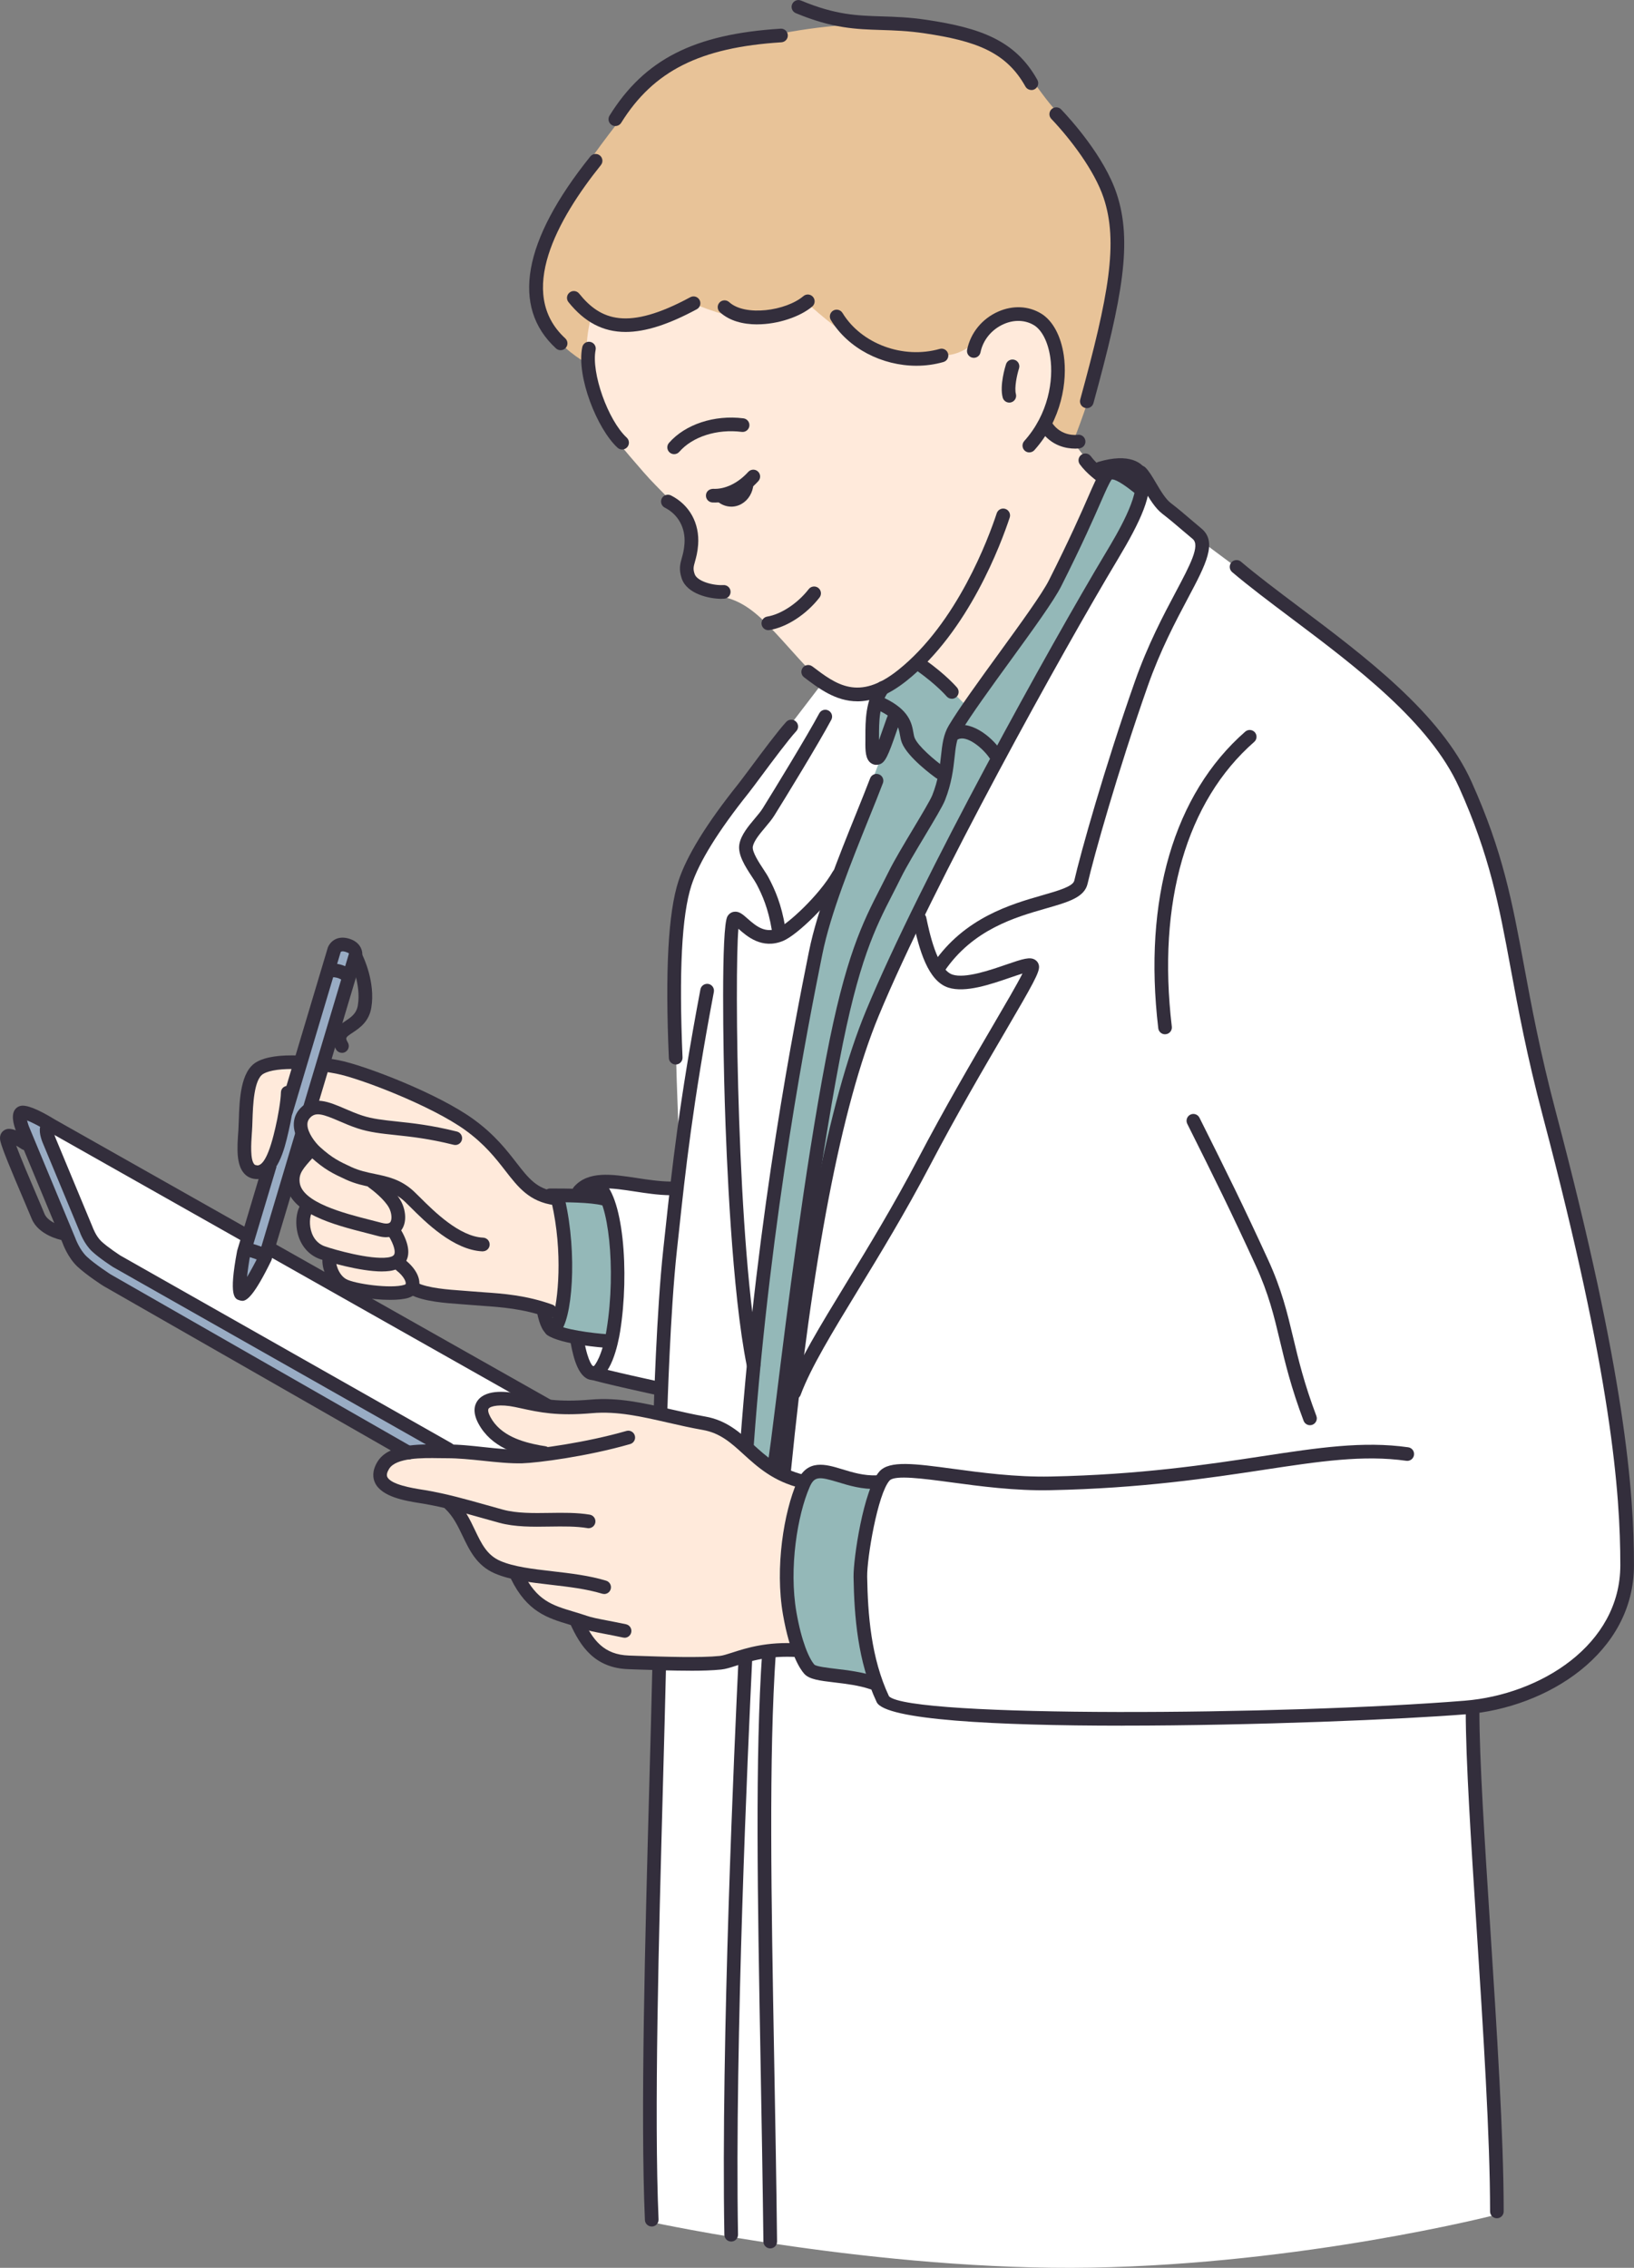 <svg xmlns="http://www.w3.org/2000/svg" id="_&#x5716;&#x5C64;_1" data-name="&#x5716;&#x5C64; 1" viewBox="0 0 462.07 641.3"><rect x="0" y="0" width="462.07" height="641.3" fill="#808080" stroke="none"/><defs><style>      .cls-1 {        fill: #94b8b8;      }      .cls-1, .cls-2, .cls-3, .cls-4, .cls-5 {        fill-rule: evenodd;      }      .cls-1, .cls-2, .cls-3, .cls-4, .cls-5, .cls-6 {        stroke-width: 0px;      }      .cls-2 {        fill: #e8c398;      }      .cls-3 {        fill: #fff;      }      .cls-4 {        fill: #ffeadb;      }      .cls-5 {        fill: #99acc4;      }      .cls-6 {        fill: #332e3c;      }    </style></defs><path class="cls-3" d="m163.07,378.82l5.7-44.59,22.23,1.9,1.21-9.8s-3.26-62.4.65-73.88c5.12-15.02,15.05-27.2,22.98-37.5,8.8-11.43,16.68-21.76,16.68-21.76l89.66-59.04,6.62,9.45,11.81,10.1s13.65,10.1,31.71,23.75c17.89,13.52,39.69,31.04,50.08,67.9,3.98,14.12,7.58,38.54,12.81,58.24,13.31,50.21,28.62,105.24,24.38,143.31-3.18,28.61-42.86,36.05-42.86,36.05,0,0-1.59,16.81,2.24,47.78,4.49,36.27,3.14,95.8,3.14,95.8,0,0-53.62,13.68-113.49,14.72-59.88,1.05-123.95-12.78-123.95-12.78,0,0-.3-102.87-.3-83.41s1.7-74.12,1.7-74.12l-.32-70.32.44-7.74-19.82-4.78-3.32-9.27Z"></path><path class="cls-4" d="m75.25,301.17c6.72-.64,23.54-.35,44.08,9.06,14.16,6.49,24.71,19.35,31.26,25.64,2.94,2.83,6.81,2.93,6.81,2.93,0,0,2.9,10.63,2.96,18.99.06,8.36-2.7,14.46-2.7,14.46,0,0-6.97-3.4-19.52-4.53-10.11-.91-20.42-2.88-20.42-2.88,0,0-12.74,2.23-19.04-.26-6.31-2.48-6.19-9.67-6.19-9.67,0,0-4.83-2.45-6.18-5.84s.77-7.71.77-7.71l-9.22-12.94s-5.35,6.67-7.67,1.78c-2.99-6.29.05-28.56,5.06-29.05Z"></path><path class="cls-2" d="m187.07,19.6s23.66-10.58,51.78-12.49c15.08-1.02,36.15,2.32,44.97,6.94,4.55,2.38,9.88,11.98,14.74,17.21,8.71,9.39,16.2,17.37,17.27,34.3,1.64,25.98-12.59,59.87-12.59,59.87,0,0-118.14-.98-144.66-28.34-13.68-14.11-5.67-31.35,5.3-47.57,10.3-15.24,23.2-29.92,23.2-29.92Z"></path><path class="cls-4" d="m228.47,85.87s8.46,7.98,16.85,12.46c5.97,3.18,8.64,3.8,22.89,2.08,8.67-1.05,13.83-12.2,19.57-11.89,9.55.51,12.37,12.32,11.86,18.84-.66,8.52-4.45,13.01-4.45,13.01l8.26,4.66,7.9,10.08s-1.32,10.25-10.94,26.48c-9.62,16.22-28.76,41.13-28.76,41.13l-12.29-14.99s-11.13,9.82-17.98,9.16c-9.02-.87-15.68-11.79-25.4-21.31-10.28-10.08-15.32-4.95-20.71-10.61-3.49-3.66,2.05-12.37-.67-16.93-3.45-5.8-7.99-9.16-12.64-14.55-5.05-5.84-10.46-11.84-13.03-17.46-5.55-12.17-2.03-25.32-2.03-25.32,0,0,6.99,2.51,14.36,1.32,7.37-1.19,15.14-6.07,15.14-6.07,0,0,10.08,4.49,18.09,4.49,8.01,0,13.97-4.57,13.97-4.57Z"></path><path class="cls-5" d="m5.95,314.43l7.47,3.67,30.58,15.03,87.61,77.21-17.11.37-88.69-50.88-4.83-4.75-14.82-36.58-.21-4.06Z"></path><path class="cls-3" d="m25.62,351.1l-12.2-30.61.96-2.64,138.04,78.26-.7,15.74-22.68-.95-98.53-55.53-4.88-4.27Z"></path><path class="cls-5" d="m97.69,266.69l3.08,1.41-25.2,87.51-6.69,9.26.02-10.77,25.42-85.37,3.37-2.05Z"></path><path class="cls-4" d="m126.08,410.46c6.73-.43,25.71.94,25.71.94,0,0-8.96-2.82-12.91-7.19-3.45-3.81-2.69-9.33,6.09-8.41,2.6.27,11.78,1.53,17.01,1.57,11.44.08,22.7,1.05,34.05,4.49,10.48,3.18,14.14,5.93,18.39,10.4,4.25,4.47,12.7,7.05,12.7,7.05,0,0-4,8.92-4.47,20.7-.47,11.78,2.59,26.41,2.59,26.41,0,0-9.33.63-16.12,2.6-9.24,2.69-21.49,1.35-30.83,1.16-11.83-.23-14.89-11.44-14.89-11.44,0,0-7.05-1.37-11.29-4.7s-5.66-8.62-5.66-8.62c0,0-5.34-.29-9.78-5.26-4.44-4.97-7.97-14.61-7.97-14.61,0,0-22.75-4.21-21.9-8.65,1.03-5.43,11.24-5.93,19.29-6.44Z"></path><path class="cls-1" d="m246.65,212.28l.77-15.85,12.57-9.9,13.35,13.1s13.88-16.47,24.17-34c10.29-17.54,16.02-33.16,16.02-33.16l10.13,5.13s-7.3,16.64-21.12,41.1c-16.94,29.99-42.11,71.82-56.4,110.09-25.93,69.48-26.21,126.71-26.21,126.71l-9.31-6.82s5.76-64.37,15.2-112.44c9.44-48.07,23.01-81.23,23.01-81.23l-2.19-2.72Z"></path><path class="cls-1" d="m158.09,338.14l12.99.46s2.9,7.75,3.43,17.93c.53,10.18-1.32,22.78-1.32,22.78l-17.19-3.4s3.06-3.75,3.58-13.19c.52-9.44-1.5-24.59-1.5-24.59Z"></path><path class="cls-1" d="m230.14,415.95l18.47,3.53s-4.96,12.02-5.16,26.21c-.2,14.19,4.35,30.56,4.35,30.56l-17.66-2.72s-7.61-11.14-7.47-29.34c.17-22.69,7.47-28.25,7.47-28.25Z"></path><path class="cls-6" d="m227.02,420.9c-.15,0-.3-.02-.45-.06-7.85-1.89-12.34-5.99-16.3-9.59-3.54-3.23-6.6-6.01-11.51-6.88-3.43-.6-6.74-1.36-9.94-2.09-7.35-1.68-14.28-3.28-21.38-2.66-9.84.86-14.88-.23-20.19-1.39l-1.59-.34c-4.25-.9-6.94-.29-7.48.44-.29.38-.09,1.29.52,2.42,2.86,5.26,8.98,7.02,14,7.97.47.09.97.17,1.49.24,1.06.15,1.79,1.12,1.65,2.18-.15,1.06-1.15,1.8-2.18,1.65-.58-.08-1.14-.17-1.67-.27-5.86-1.1-13.05-3.23-16.68-9.92-1.78-3.29-1.11-5.39-.22-6.57,2.52-3.37,8.79-2.45,11.38-1.91l1.61.35c5.24,1.13,9.74,2.12,19.04,1.31,7.69-.67,14.93.98,22.58,2.74,3.15.72,6.41,1.47,9.75,2.06,6.02,1.06,9.79,4.5,13.45,7.82,3.8,3.46,7.72,7.03,14.6,8.7,1.04.25,1.67,1.29,1.42,2.33-.21.89-1,1.48-1.88,1.48Z"></path><path class="cls-6" d="m166.47,432.16c-.11,0-.21,0-.32-.03-3.24-.55-6.84-.49-10.66-.44-4.85.08-9.83.15-14.31-1.07-1.61-.44-3.21-.89-4.8-1.34-5.64-1.59-10.98-3.1-16.71-4.07l-.87-.14c-4.08-.65-10.9-1.74-12.77-5.8-.57-1.23-.91-3.26.71-5.91,3.11-5.1,11.72-4.97,17.47-4.88.85.01,1.62.02,2.29.02,3.21-.07,6.85.35,10.42.73,3.71.39,7.54.81,10.66.71,4.49-.14,18.21-2.02,29.55-5.29,1.03-.31,2.1.3,2.39,1.32.3,1.02-.3,2.1-1.32,2.39-12.22,3.52-26.11,5.3-30.51,5.44-3.36.09-7.34-.32-11.18-.73-3.46-.37-7.05-.71-9.96-.71-.71.01-1.51,0-2.41-.02-4.53-.07-12.15-.19-14.11,3.03-.59.96-.76,1.73-.51,2.28,1.01,2.19,7.22,3.18,9.88,3.61l.9.14c5.95,1.01,11.63,2.61,17.12,4.16,1.58.45,3.16.89,4.76,1.33,3.95,1.08,8.67,1.01,13.24.94,3.81-.06,7.76-.11,11.35.49,1.05.18,1.76,1.17,1.58,2.22-.16.94-.98,1.61-1.9,1.61Z"></path><path class="cls-6" d="m170.83,450.75c-.19,0-.37-.03-.56-.08-4.48-1.36-9.57-1.95-14.5-2.52-5.9-.68-11.48-1.33-15.84-3.21-5.09-2.2-7.12-6.45-9.09-10.56-1.37-2.87-2.67-5.58-4.97-7.75-.78-.73-.81-1.95-.08-2.73.73-.78,1.95-.82,2.73-.08,2.83,2.66,4.35,5.83,5.81,8.9,1.81,3.79,3.37,7.05,7.14,8.68,3.85,1.67,9.14,2.28,14.75,2.93,5.1.59,10.37,1.2,15.18,2.66,1.02.31,1.6,1.39,1.29,2.41-.25.84-1.02,1.37-1.85,1.37Z"></path><path class="cls-6" d="m176.63,463.12c-.13,0-.27-.02-.4-.04-2.12-.45-3.85-.78-5.3-1.06-2.78-.53-4.62-.89-6.33-1.48-1.22-.42-2.41-.78-3.57-1.12-6.16-1.85-11.98-3.59-16.56-12.98-.47-.96-.07-2.11.89-2.58.96-.46,2.12-.07,2.58.89,3.84,7.87,8.19,9.17,14.2,10.98,1.21.36,2.45.73,3.72,1.17,1.46.51,3.19.84,5.8,1.34,1.47.28,3.21.62,5.36,1.07,1.04.22,1.71,1.24,1.49,2.28-.19.91-.99,1.54-1.89,1.54Z"></path><path class="cls-6" d="m195.16,472.45c-4.77,0-10.17-.18-15.18-.35l-2.23-.08c-9.58-.31-13.62-6.43-16.57-12.99-.43-.97,0-2.11.97-2.55.96-.43,2.11,0,2.55.97,2.88,6.44,6.09,10.47,13.17,10.71l2.23.08c7.99.27,17.92.6,23.43.03.89-.09,2.08-.48,3.59-.96,3.87-1.25,9.72-3.14,18.63-2.58,1.07.07,1.87.98,1.81,2.05-.07,1.07-1.02,1.87-2.05,1.81-8.2-.49-13.4,1.17-17.2,2.4-1.73.56-3.09,1-4.38,1.13-2.38.25-5.42.34-8.78.34Z"></path><path class="cls-6" d="m246.77,477.8c-.21,0-.41-.03-.62-.1-3.28-1.12-6.97-1.55-10.22-1.94-4.11-.49-7.09-.84-8.52-2.46-1.15-1.3-4.04-5.53-5.99-16.69-2.33-13.36.25-29.05,4-37.64,2.84-6.51,8.1-4.91,12.75-3.49,2.87.88,6.11,1.87,9.73,1.72,1.06-.02,1.96.79,2,1.85.04,1.07-.79,1.96-1.85,2-4.29.15-8-.97-11-1.89-5.46-1.66-6.75-1.72-8.09,1.34-3.44,7.86-5.92,22.95-3.74,35.43,1.46,8.33,3.58,13.11,5.08,14.81.6.53,3.76.9,6.08,1.18,3.27.39,7.34.87,11.01,2.11,1.01.34,1.55,1.44,1.21,2.45-.27.8-1.02,1.31-1.83,1.31Z"></path><path class="cls-6" d="m317.33,487.99c-35.6,0-67.05-1.61-69.42-6.66-5.4-11.52-6.34-24.33-6.54-35.35-.09-5.16,2.83-24.89,7.33-29.89,2.84-3.16,9.97-2.19,20.77-.74,7.9,1.07,17.72,2.39,27.6,2.19,25.39-.51,44.43-3.4,59.72-5.72,16.03-2.44,28.71-4.36,41.43-2.55,1.06.15,1.79,1.12,1.64,2.18-.15,1.06-1.14,1.8-2.18,1.64-12.17-1.72-24.58.16-40.31,2.55-15.4,2.33-34.58,5.24-60.22,5.76-10.14.23-20.17-1.14-28.2-2.22-7.82-1.05-15.91-2.14-17.39-.51-3.36,3.73-6.43,21.99-6.34,27.23.19,10.61,1.07,22.93,6.17,33.78,5.93,6.07,112.03,5.36,162.83,1.25,21.32-1.73,43.98-15.73,43.98-38.3,0-20.52-2.49-53.49-21.89-126.91-4.56-17.26-6.99-30.37-9.13-41.95-3.28-17.74-5.88-31.76-14.56-51.07-8.28-18.43-29.2-34.16-47.66-48.03-6.05-4.55-11.77-8.85-16.53-12.89-.81-.69-.91-1.91-.23-2.72.69-.82,1.92-.91,2.72-.23,4.68,3.97,10.35,8.23,16.36,12.75,18.83,14.15,40.18,30.2,48.86,49.53,8.87,19.74,11.5,33.96,14.83,51.96,2.13,11.5,4.54,24.54,9.07,41.66,19.52,73.85,22.02,107.14,22.02,127.9,0,24.88-24.49,40.28-47.53,42.14-17.47,1.42-59.65,3.21-97.21,3.21Z"></path><path class="cls-6" d="m370.45,403.03c-.78,0-1.51-.48-1.81-1.25-3.56-9.44-5.24-16.49-6.72-22.72-1.68-7.05-3.14-13.15-6.82-21.18-7.12-15.54-11.54-24.43-19.36-40.08-.47-.96-.09-2.11.86-2.59.96-.48,2.11-.09,2.59.86,7.84,15.69,12.27,24.61,19.42,40.2,3.84,8.37,5.4,14.94,7.06,21.89,1.53,6.41,3.11,13.04,6.58,22.25.38,1-.13,2.11-1.12,2.49-.23.08-.46.13-.68.13Z"></path><path class="cls-6" d="m329.45,292.48c-.96,0-1.8-.72-1.91-1.7-4.31-36.44,4.42-66.23,24.59-83.88.8-.7,2.02-.62,2.72.18.7.8.62,2.02-.18,2.72-19.18,16.79-27.46,45.38-23.3,80.52.13,1.06-.63,2.02-1.69,2.14-.08,0-.15.01-.23.01Z"></path><path class="cls-6" d="m423.3,627.29c-1.07,0-1.93-.86-1.93-1.93,0-21.08-1.94-51.09-3.81-80.12-1.58-24.47-3.07-47.58-3.07-61.31,0-1.07.86-1.93,1.93-1.93s1.93.86,1.93,1.93c0,13.6,1.49,36.65,3.06,61.06,1.87,29.09,3.81,59.17,3.81,80.37,0,1.07-.86,1.93-1.93,1.93Z"></path><path class="cls-6" d="m221.68,418.31c-.07,0-.13,0-.2,0-1.06-.1-1.84-1.05-1.73-2.11,6.04-60.81,14.49-104.67,25.13-130.35,15.43-37.24,52.45-103.92,67.93-129.73,2.89-4.82,9.67-16.11,8.08-20.9-.55-1.65-3.6-2.57-9.21-.9-1.03.3-2.1-.28-2.4-1.3-.3-1.02.28-2.1,1.3-2.4,8.63-2.58,12.88.06,13.98,3.38,1.78,5.38-2.09,13.52-8.43,24.1-15.43,25.72-52.33,92.17-67.67,129.22-10.49,25.34-18.85,68.82-24.86,129.26-.1,1-.94,1.74-1.92,1.74Z"></path><path class="cls-6" d="m217.81,635.81c-1.06,0-1.92-.85-1.93-1.91-.21-17.71-.52-34.86-.81-51.25-.84-46.19-1.56-86.09.47-115.51.07-1.07,1.1-1.86,2.06-1.79,1.07.07,1.87,1,1.79,2.06-2.01,29.26-1.29,69.07-.46,115.18.3,16.39.61,33.55.81,51.27.01,1.07-.84,1.94-1.91,1.95h-.02Z"></path><path class="cls-6" d="m186.76,401.61h-.05c-1.07-.03-1.91-.92-1.88-1.98,0-.29.83-29.02,2.74-46.39l.66-6.07c1.71-15.92,3.84-35.72,9.84-67.39.2-1.05,1.21-1.72,2.26-1.54,1.05.2,1.73,1.21,1.54,2.26-5.98,31.51-8.1,51.23-9.8,67.08l-.66,6.07c-1.89,17.22-2.71,45.79-2.72,46.08-.03,1.05-.89,1.88-1.93,1.88Z"></path><path class="cls-6" d="m184.3,629.62c-1.03,0-1.89-.81-1.93-1.84-1.29-29.91.06-79.6,1.25-123.43.32-11.81.63-23.08.86-33.22.02-1.07.88-1.84,1.97-1.89,1.07.03,1.91.91,1.89,1.97-.23,10.15-.54,21.42-.86,33.24-1.19,43.77-2.54,93.38-1.25,123.16.04,1.07-.78,1.97-1.84,2.01h-.08Z"></path><path class="cls-6" d="m167.66,390.26c-3.93,0-5.47-6-6.29-10.52-.19-1.05.51-2.05,1.56-2.24,1.04-.17,2.06.51,2.24,1.56,1.19,6.61,2.6,7.36,2.62,7.37.44-.23,2.57-3.12,3.75-10.46,2.81-17.39.35-36.76-3.6-39.08-.19-.11-.5-.3-1.34.36-.84.65-2.05.52-2.71-.32-.66-.84-.52-2.05.32-2.71,2.53-1.99,4.65-1.26,5.69-.66,6.37,3.75,8.16,26.21,5.45,43.03-.52,3.2-2.59,13.63-7.65,13.68h-.04Z"></path><path class="cls-6" d="m163.76,338.81c-.46,0-.91-.16-1.28-.48-.8-.71-.88-1.93-.17-2.72,4.04-4.58,10.67-3.57,17.69-2.5,3.13.48,6.37.97,9.56,1.02,1.07.02,1.92.89,1.9,1.96-.02,1.06-.88,1.9-1.93,1.9h-.03c-3.45-.05-6.82-.57-10.08-1.07-6.21-.94-11.57-1.76-14.21,1.23-.38.43-.91.65-1.45.65Z"></path><path class="cls-6" d="m186.12,394.54c-.13,0-.27-.02-.41-.04-.64-.14-15.76-3.4-19.27-4.57-1.01-.34-1.56-1.43-1.22-2.44.34-1.01,1.41-1.56,2.44-1.22,3.31,1.1,18.71,4.42,18.86,4.46,1.04.23,1.71,1.25,1.48,2.29-.2.91-1,1.53-1.89,1.53Z"></path><path class="cls-6" d="m156.2,377.76c-.28,0-.56-.04-.83-.13-1.67-.55-2.74-2.59-3.58-6.82-.21-1.04.47-2.06,1.52-2.27,1.03-.2,2.06.47,2.27,1.52.24,1.19.46,2.05.66,2.66,1.56-4.56,3.02-18.57-.27-32.78-.24-1.04.41-2.08,1.45-2.32,1.04-.23,2.08.41,2.32,1.45,3.59,15.49,2.15,34.48-1.59,37.9-.58.53-1.26.8-1.95.8Z"></path><path class="cls-6" d="m170.92,340.95c-.17,0-.33-.02-.5-.07-3.46-.93-10.88-.9-14.48-.93h-.38c-1.07,0-1.93-.86-1.93-1.93s.86-1.93,1.93-1.93h.38c4.1,0,11.53,0,15.49,1.06,1.03.28,1.64,1.34,1.36,2.37-.23.86-1.01,1.43-1.86,1.43Z"></path><path class="cls-6" d="m171.81,381.16s-.09,0-.13,0c-1.32-.09-12.99-.95-16.92-3.62-.88-.6-1.11-1.8-.51-2.68.6-.88,1.79-1.11,2.68-.51,2.31,1.58,10.43,2.66,15,2.96,1.07.07,1.87.99,1.8,2.05-.07,1.02-.92,1.8-1.92,1.8Z"></path><path class="cls-6" d="m136.56,353.87h-.08c-8.22-.35-16.16-8.27-20.42-12.52-.64-.64-1.2-1.19-1.64-1.61-2.87-2.66-5.8-3.27-9.19-3.98-2.37-.49-4.82-1-7.48-2.23-3.46-1.6-5.96-2.76-9.89-6.35-1.72-1.57-4.66-5.23-4.78-8.93-.06-1.86.59-3.55,1.89-4.9,3.57-3.7,8.14-1.73,12.55.17,1.55.67,3.15,1.36,4.85,1.92,2.95.97,5.98,1.29,9.82,1.7,4.37.46,9.81,1.04,17.03,2.85,1.03.26,1.66,1.31,1.4,2.34-.26,1.03-1.3,1.67-2.34,1.4-6.96-1.74-12.03-2.28-16.5-2.76-3.9-.41-7.27-.77-10.62-1.87-1.87-.61-3.63-1.37-5.18-2.04-4.63-2-6.67-2.66-8.24-1.03-.58.6-.84,1.27-.81,2.09.07,2.23,2.2,4.99,3.52,6.2,3.49,3.19,5.65,4.19,8.91,5.7,2.25,1.04,4.48,1.51,6.63,1.95,3.63.75,7.38,1.53,11.04,4.93.47.44,1.06,1.02,1.74,1.7,3.89,3.88,11.13,11.1,17.85,11.39,1.07.05,1.89.95,1.85,2.01-.04,1.04-.9,1.85-1.93,1.85Z"></path><path class="cls-6" d="m72.76,333.43c-1.46,0-2.72-.52-3.64-1.51-2.38-2.52-2.05-7.43-1.75-11.75l.04-.54c.05-.81.08-1.77.12-2.8.19-5.84.46-13.83,4.95-16.47,2.51-1.48,6.66-2.11,12.31-1.86,1.07.05,1.89.95,1.84,2.01-.05,1.07-.93,1.89-2.01,1.84-4.76-.22-8.37.26-10.18,1.33-2.66,1.56-2.91,8.9-3.05,13.27-.03,1.08-.07,2.08-.13,2.93l-.04.54c-.2,3-.51,7.54.71,8.84.14.16.3.22.86.3,1.19-.01,3.01-1.75,4.92-9.98l.16-.67c.72-3,1.52-7.66,1.57-9.96.02-1.07.8-1.89,1.97-1.89,1.07.02,1.91.9,1.89,1.97-.06,2.86-1.01,8.03-1.67,10.78l-.15.64c-.97,4.19-3,12.92-8.65,12.97h-.06Z"></path><path class="cls-6" d="m156.96,340.81c-.09,0-.18,0-.27-.02-6.99-.98-10.12-5.01-13.75-9.68-2.72-3.5-5.8-7.48-11.28-11.46-9.53-6.93-29.96-14.76-36.55-16.03-1.02-.2-2.14-.39-3.31-.56-1.06-.15-1.78-1.13-1.63-2.19.15-1.06,1.15-1.78,2.19-1.63,1.23.18,2.41.38,3.49.59,7.05,1.36,27.98,9.35,38.08,16.7,5.93,4.3,9.33,8.69,12.06,12.21,3.49,4.5,5.79,7.47,11.23,8.23,1.06.15,1.79,1.12,1.64,2.18-.14.96-.96,1.66-1.91,1.66Z"></path><path class="cls-6" d="m109.23,349.87c-.7,0-1.49-.1-2.38-.35-.92-.25-1.95-.51-3.04-.79-9.32-2.37-22.07-5.62-22.91-14.04-.43-4.29,1.73-6.65,5.01-10.23.72-.79,1.94-.84,2.73-.12.79.72.84,1.94.12,2.73-3.25,3.54-4.26,4.78-4.02,7.24.57,5.73,12.75,8.83,20.03,10.68,1.12.28,2.16.55,3.1.8.72.19,2,.43,2.48-.17.59-.75.42-2.67-.36-4.11-1.27-2.32-4.54-4.91-5.69-5.72-.87-.61-1.09-1.81-.48-2.69.61-.88,1.81-1.09,2.69-.48.2.14,4.91,3.44,6.88,7.04,1.3,2.38,1.85,6.01,0,8.35-.61.77-1.87,1.85-4.14,1.85Z"></path><path class="cls-6" d="m108.05,359.55c-6.26,0-15.38-2.72-17.54-3.49-2.77-.98-4.88-3.12-5.95-6.02-1.13-3.07-1.01-6.82.31-9.12.52-.92,1.7-1.25,2.63-.72.93.53,1.25,1.71.72,2.63-.66,1.15-.85,3.66-.04,5.87.47,1.28,1.49,2.96,3.62,3.72,2.89,1.02,12.89,3.82,17.8,3.18.71-.09,1.61-.31,1.88-.87.34-.71.09-2.49-1.66-5.39-.55-.91-.26-2.1.65-2.65.92-.55,2.1-.26,2.65.65,2.29,3.79,2.9,6.84,1.83,9.06-.57,1.17-1.87,2.64-4.87,3.02-.63.08-1.32.12-2.05.12Z"></path><path class="cls-6" d="m110.31,367.58c-5.29,0-12.01-1.15-14.44-2.57-3.73-2.19-5.61-7.89-4.28-10.55.48-.96,1.64-1.35,2.59-.87.95.47,1.34,1.62.88,2.57-.26.8.51,4.19,2.77,5.52,2.33,1.37,12.8,2.83,16.52,1.64.35-.11.37-.22.38-.28.11-.58-.5-2.11-2.58-3.75-.84-.66-.98-1.87-.32-2.71.66-.84,1.87-.97,2.71-.32,2.93,2.31,4.42,5.1,3.99,7.47-.28,1.56-1.38,2.75-3.01,3.27-1.29.41-3.14.58-5.21.58Z"></path><path class="cls-6" d="m155.55,372.67c-.22,0-.44-.04-.65-.12-6.89-2.47-13.22-2.91-18.31-3.27-1.19-.08-2.33-.16-3.4-.26-.78-.07-1.67-.14-2.61-.2-4.73-.34-10.61-.76-14.37-2.64-.95-.48-1.34-1.64-.86-2.59.48-.96,1.64-1.34,2.59-.86,3.07,1.54,8.76,1.95,12.92,2.25.97.07,1.88.14,2.69.21,1.04.09,2.15.17,3.31.25,5.33.37,11.96.83,19.35,3.49,1,.36,1.52,1.46,1.16,2.47-.28.79-1.02,1.28-1.82,1.28Z"></path><path class="cls-6" d="m80.87,316.19c-.18,0-.37-.03-.55-.08-1.02-.3-1.6-1.38-1.3-2.4l13.71-45.84c.58-1.4,2.44-3.46,5.91-2.45,3.54,1.02,4.02,3.8,3.78,5.13l-13.06,43.69c-.3,1.02-1.38,1.6-2.4,1.29-1.02-.3-1.6-1.38-1.29-2.4l13.01-43.48c-.04-.16-.78-.43-1.1-.52-.64-.18-1.09-.14-1.25.13l-13.6,45.56c-.25.84-1.02,1.38-1.85,1.38Z"></path><path class="cls-6" d="m68.52,367.85c-.29,0-.54-.08-.78-.14-1.33-.4-3.15-.95-.68-14.01l7.39-24.72,1.9.4,1.84.58-7.38,24.66c-.39,2.09-.75,4.51-.95,6.49,1.06-1.77,2.29-4.05,3.31-6.11l10.29-34.48c.3-1.02,1.37-1.6,2.4-1.3,1.02.31,1.6,1.38,1.3,2.4l-10.41,34.78c-4.86,9.97-6.93,11.46-8.23,11.46Z"></path><path class="cls-6" d="m96.7,297.72c-.68,0-1.34-.36-1.69-.99-2.53-4.54.67-6.67,2.58-7.94,1.65-1.1,3.21-2.14,3.6-4.47,1.02-6.04-2.11-12.42-2.14-12.48-.47-.96-.08-2.11.87-2.59.95-.48,2.11-.09,2.59.87.15.31,3.72,7.58,2.49,14.85-.67,3.98-3.33,5.75-5.27,7.04-2.1,1.4-2.12,1.45-1.34,2.85.52.93.18,2.11-.75,2.63-.3.17-.62.24-.94.24Z"></path><path class="cls-6" d="m98.07,277.72c-.44,0-.89-.15-1.25-.46-1.31-1.12-3.22-.91-3.24-.91-1.04.09-2.01-.63-2.14-1.68-.13-1.05.6-2.01,1.66-2.15.36-.04,3.64-.41,6.24,1.81.81.69.91,1.91.21,2.72-.38.45-.92.68-1.47.68Z"></path><path class="cls-6" d="m74.38,356.77c-.31,0-.63-.08-.92-.24,0,0-1.26-.65-3.95-1.33-1.03-.26-1.66-1.31-1.4-2.34.26-1.03,1.31-1.64,2.34-1.4,3.17.8,4.68,1.6,4.85,1.68.94.51,1.29,1.68.78,2.62-.35.64-1.02,1.01-1.7,1.01Z"></path><path class="cls-6" d="m115.51,412.73c-.32,0-.65-.08-.96-.26l-85.31-48.82c-.28-.17-4.8-3.09-7.34-5.47-2.75-2.58-4.15-6.51-4.21-6.68l-12.87-30.95c-.68-1.58-1.71-4.53-.85-6.33.35-.73.95-1.24,1.71-1.46,1.61-.48,4.94.82,9.85,3.83l54.81,30.98c.92.52,1.36,1.75.84,2.68-.52.93-1.59,1.32-2.51.81l-55.1-31.14c-2.16-1.32-4.5-2.52-5.92-3.08.16.67.43,1.5.74,2.21l12.91,31.07c.05.13,1.2,3.32,3.25,5.24,2.28,2.14,6.66,4.96,6.7,4.99l85.22,48.77c.93.53,1.25,1.71.72,2.63-.36.62-1.01.97-1.68.97Z"></path><path class="cls-6" d="m154.75,399.42c-.33,0-.66-.08-.96-.26l-6.61-3.74-71.86-40.61c-.93-.52-1.26-1.7-.74-2.63.52-.93,1.7-1.26,2.63-.74l78.51,44.37c.92.53,1.24,1.71.71,2.64-.36.62-1.01.97-1.67.97Z"></path><path class="cls-6" d="m17.76,350.7c-.13,0-.26-.02-.39-.04-.26-.05-6.5-1.37-8.39-5.98-.53-1.29-1.35-3.22-2.28-5.4-3.46-8.12-6.14-14.5-6.61-16.64-.39-1.8.57-2.67,1-2.96.58-.39,2.12-1.42,7.18,2.05.88.6,1.1,1.81.5,2.68-.6.88-1.8,1.1-2.68.5-.48-.33-1.01-.65-1.51-.94,1.26,3.42,3.83,9.46,5.68,13.78.94,2.21,1.77,4.15,2.3,5.46.91,2.24,4.34,3.4,5.58,3.66,1.04.22,1.71,1.24,1.5,2.28-.19.91-.99,1.54-1.89,1.54Z"></path><path class="cls-6" d="m126.83,411.79c-.32,0-.65-.08-.95-.25l-93.88-53.22c-.25-.15-3.91-2.52-5.97-4.45-2.28-2.14-3.44-5.39-3.48-5.52l-10.33-24.84c-.57-1.32-1.43-3.81-.68-5.4.32-.68.9-1.17,1.61-1.38.14-.04.46-.09.61-.1,1.07-.02,1.97.77,2.03,1.83.03.6-.22,1.16-.63,1.53.1.53.35,1.35.63,2.01l10.38,24.97c.05.13.94,2.61,2.52,4.09,1.81,1.69,5.29,3.94,5.33,3.97l93.79,53.16c.93.53,1.25,1.71.73,2.63-.36.63-1.01.98-1.68.98Z"></path><path class="cls-6" d="m191.07,301.03c-1.03,0-1.89-.81-1.93-1.85-1.07-24.75-.18-41.12,2.71-50.02,2.28-7.04,7.94-16.24,16.8-27.32.69-.86,1.98-2.6,3.53-4.67,3.27-4.4,7.76-10.43,10.15-13.03.72-.79,1.95-.84,2.73-.12.79.72.84,1.94.12,2.73-2.26,2.46-6.68,8.4-9.9,12.73-1.58,2.12-2.9,3.9-3.6,4.78-8.57,10.72-14.01,19.5-16.15,26.1-2.74,8.45-3.56,24.37-2.52,48.66.04,1.07-.78,1.96-1.85,2.01h-.08Z"></path><path class="cls-6" d="m211.21,410.58s-.1,0-.14,0c-1.06-.08-1.86-1.01-1.78-2.07,4.9-66.71,15.7-120.59,19.24-138.29l.24-1.18c2.35-11.78,8.44-26.87,13.34-39,1.48-3.67,2.84-7.05,3.95-9.95.38-1,1.5-1.5,2.49-1.12,1,.38,1.5,1.49,1.12,2.49-1.11,2.93-2.49,6.33-3.98,10.02-4.83,11.98-10.85,26.89-13.13,38.31l-.24,1.18c-3.53,17.65-14.29,71.35-19.18,137.82-.08,1.01-.92,1.79-1.92,1.79Z"></path><path class="cls-6" d="m206.77,633.87c-1.05,0-1.91-.84-1.93-1.89-.96-54.59,2.83-138.54,4.01-162.97.05-1.07.99-1.82,2.02-1.84,1.07.05,1.89.96,1.84,2.02-1.18,24.4-4.96,108.24-4.01,162.72.02,1.07-.83,1.95-1.89,1.96h-.03Z"></path><path class="cls-6" d="m224.6,395.68c-.22,0-.45-.04-.67-.12-1-.37-1.51-1.48-1.14-2.48,2.98-8.03,8.96-17.84,16.52-30.24,6.25-10.25,13.33-21.86,20.23-35.02,7.65-14.6,15.52-28.04,21.27-37.86,3.48-5.95,6.82-11.65,8.33-14.66-1.03.32-2.29.75-3.4,1.13-5.67,1.95-12.72,4.38-17.54,2.86-5.77-1.83-8.31-10.65-10.04-19.03-.21-1.04.46-2.06,1.5-2.28,1.05-.2,2.06.46,2.28,1.5.75,3.64,3.04,14.74,7.43,16.13,3.59,1.14,10.53-1.24,15.11-2.82,4.81-1.66,6.83-2.3,8.27-1.34.62.41,1.01,1.07,1.07,1.81.13,1.72-1.6,4.85-9.68,18.67-5.73,9.78-13.57,23.18-21.18,37.7-6.96,13.27-14.07,24.94-20.35,35.24-7.16,11.75-13.35,21.89-16.2,29.58-.29.78-1.03,1.26-1.81,1.26Z"></path><path class="cls-6" d="m213.1,387.92c-.9,0-1.7-.63-1.89-1.55-4.24-20.82-5.79-59.26-6.26-74.83-.41-13.52-1.07-49.3.76-52.41.42-.71,1.07-1.18,1.83-1.29,1.43-.23,2.52.74,3.88,1.95,2.62,2.33,5.07,4.15,8.55,2.71,2.75-1.14,11.66-9.28,15.52-16.03.53-.92,1.71-1.24,2.64-.72.92.53,1.25,1.71.72,2.64-3.89,6.81-13.4,16.03-17.4,17.68-5.98,2.47-10.28-1.34-12.59-3.39-.02-.02-.03-.03-.05-.04-1.13,12.55-.36,90.79,6.18,122.97.21,1.04-.46,2.06-1.51,2.28-.13.03-.26.04-.39.04Z"></path><path class="cls-6" d="m220.14,264.5c-.93,0-1.74-.67-1.9-1.61-1.01-6.02-2.65-9.73-4.28-12.84-.32-.61-.81-1.35-1.35-2.17-1.83-2.79-4.11-6.27-3.51-9.26.52-2.6,2.55-5.01,4.34-7.14.87-1.03,1.69-2.01,2.22-2.86,3.34-5.35,12.69-20.68,16.01-26.89.5-.94,1.66-1.3,2.61-.8.94.5,1.3,1.67.8,2.61-3.55,6.66-13.21,22.44-16.14,27.12-.68,1.08-1.58,2.16-2.54,3.3-1.49,1.77-3.18,3.78-3.51,5.41-.29,1.45,1.74,4.54,2.96,6.39.62.94,1.18,1.8,1.54,2.5,1.78,3.39,3.58,7.44,4.67,14,.18,1.05-.53,2.05-1.59,2.22-.11.02-.21.03-.32.03Z"></path><path class="cls-6" d="m265.46,275.49c-.37,0-.75-.11-1.08-.33-.88-.6-1.11-1.8-.51-2.68,8.84-12.99,22.09-16.79,30.87-19.31,4.46-1.28,8.67-2.48,9.05-4.14,1.74-7.63,8.56-31.99,17.14-56.33,3.68-10.45,8.05-18.69,11.56-25.3,4.06-7.65,6.99-13.17,4.77-15-1.07-.88-2.05-1.72-3.01-2.54-1.76-1.5-3.46-2.96-5.54-4.56-2.09-1.6-3.71-4.36-5.15-6.79-.84-1.43-1.71-2.9-2.38-3.57-.75-.75-.75-1.98,0-2.73.75-.75,1.97-.75,2.73,0,1.02,1.01,1.92,2.55,2.98,4.34,1.26,2.13,2.68,4.55,4.17,5.69,2.15,1.65,3.89,3.14,5.7,4.69.95.81,1.91,1.63,2.96,2.5,4.64,3.84,1.28,10.18-3.82,19.78-3.45,6.51-7.75,14.61-11.33,24.78-8.52,24.2-15.29,48.36-17.02,55.91-.89,3.88-5.45,5.18-11.75,6.99-8.73,2.5-20.69,5.93-28.74,17.77-.37.55-.98.84-1.6.84Z"></path><path class="cls-6" d="m269.16,197.6c-.55,0-1.1-.24-1.48-.69-.03-.03-2.72-3.2-8.28-7.16-.87-.62-1.07-1.82-.45-2.69.62-.87,1.81-1.07,2.69-.45,6,4.28,8.88,7.69,9,7.83.68.82.57,2.03-.25,2.72-.36.3-.8.45-1.24.45Z"></path><path class="cls-6" d="m242.44,198.32c-6.11,0-10.89-3.63-15.06-6.79-.85-.64-1.02-1.86-.37-2.71.64-.85,1.84-1.02,2.7-.37h.01c6.72,5.11,13.07,9.93,24.23,1.05,16.71-13.3,25.59-37.32,27.91-44.36.34-1.02,1.43-1.57,2.44-1.23,1.01.34,1.56,1.43,1.23,2.44-2.41,7.3-11.62,32.21-29.18,46.18-5.34,4.25-9.92,5.8-13.92,5.8Z"></path><path class="cls-6" d="m291.08,127.94c-.46,0-.92-.16-1.29-.49-.79-.71-.86-1.93-.15-2.73,6.87-7.66,8.31-17.25,7.36-23.67-.63-4.32-2.35-7.71-4.59-9.08-2.47-1.5-5.59-1.63-8.55-.33-3.42,1.5-5.88,4.49-6.59,8-.21,1.05-1.22,1.72-2.27,1.51-1.05-.21-1.72-1.23-1.51-2.27.96-4.75,4.25-8.78,8.82-10.78,4.13-1.81,8.55-1.6,12.11.57,3.26,1.98,5.59,6.29,6.4,11.81,1.07,7.28-.55,18.15-8.31,26.81-.38.43-.91.64-1.44.64Z"></path><path class="cls-6" d="m285.41,113.85c-.85,0-1.63-.57-1.86-1.42-.93-3.42.73-8.81.93-9.42.32-1.02,1.4-1.57,2.43-1.25,1.02.32,1.57,1.41,1.25,2.42-.59,1.86-1.35,5.48-.88,7.23.28,1.03-.33,2.09-1.36,2.37-.17.05-.34.07-.51.07Z"></path><path class="cls-6" d="m303.98,126.86c-2.22,0-6.7-.63-9.74-5.21-.59-.89-.35-2.09.54-2.68.89-.6,2.08-.35,2.68.54,2.7,4.06,7.08,3.47,7.26,3.45,1.09-.16,2.03.57,2.2,1.62.16,1.05-.55,2.03-1.59,2.2-.07.01-.57.09-1.34.09Z"></path><path class="cls-6" d="m311.58,136.56c-.38,0-.77-.11-1.11-.35-.13-.09-3.18-2.25-5.11-4.9-.63-.86-.44-2.07.42-2.7.86-.63,2.06-.44,2.7.42,1.54,2.12,4.18,4,4.21,4.01.87.62,1.08,1.82.46,2.69-.38.53-.97.82-1.58.82Z"></path><path class="cls-6" d="m307.33,115.42c-.17,0-.34-.02-.51-.07-1.03-.28-1.63-1.34-1.35-2.37,8.01-29.22,10.86-44.4,6.6-57.09-2.59-7.7-9.34-16.56-14.78-22.28-.74-.77-.7-1.99.07-2.73.77-.73,1.99-.71,2.73.07,2.78,2.92,12.13,13.27,15.65,23.71,4.59,13.65,1.69,29.33-6.53,59.34-.24.86-1.01,1.42-1.86,1.42Z"></path><path class="cls-6" d="m291.66,25.45c-.68,0-1.34-.36-1.69-.99-5.49-9.86-14.22-12.89-28.4-15.02-4.79-.72-8.67-.84-12.42-.96-7.04-.22-13.7-.42-24.11-4.76-.99-.41-1.45-1.54-1.04-2.52.41-.98,1.54-1.45,2.52-1.04,9.76,4.07,15.78,4.25,22.75,4.47,3.87.12,7.86.24,12.88,1,15.04,2.26,24.97,5.76,31.2,16.96.52.93.18,2.11-.75,2.63-.3.17-.62.24-.94.24Z"></path><path class="cls-6" d="m174.01,35.64c-.35,0-.7-.09-1.02-.29-.91-.56-1.18-1.75-.62-2.66,9.91-15.92,23.92-23.04,48.36-24.58,1.04-.09,1.98.74,2.05,1.8.07,1.07-.74,1.98-1.8,2.05-23.03,1.46-36.16,8.06-45.32,22.77-.37.59-1,.91-1.64.91Z"></path><path class="cls-6" d="m158.53,99.03c-.47,0-.94-.17-1.31-.51-12.74-11.72-9.38-30.48,9.7-54.26.67-.83,1.89-.96,2.71-.3.83.67.97,1.88.3,2.71-12.27,15.3-23.99,36.22-10.09,49.01.79.72.84,1.94.11,2.73-.38.41-.9.62-1.42.62Z"></path><path class="cls-6" d="m175.93,127.11c-.47,0-.94-.17-1.31-.51-5.78-5.34-11.65-20.08-9.97-28.41.21-1.05,1.23-1.72,2.27-1.51,1.05.21,1.72,1.23,1.51,2.27-1.29,6.43,3.48,19.88,8.8,24.81.78.72.83,1.95.11,2.73-.38.41-.9.62-1.42.62Z"></path><path class="cls-6" d="m204.05,169.34c-3.38,0-9.77-1.31-11.27-5.75-.88-2.59-.43-4.16.03-5.83.29-1.03.62-2.2.75-4,.33-4.46-1.75-8.27-5.57-10.21-.95-.48-1.33-1.64-.85-2.6.48-.95,1.65-1.32,2.6-.85,5.25,2.66,8.12,7.87,7.68,13.94-.16,2.18-.57,3.61-.89,4.76-.41,1.48-.59,2.09-.09,3.54.7,2.07,5.27,3.28,8.09,3.11,1.08-.07,1.99.73,2.06,1.79.07,1.07-.73,1.99-1.79,2.06-.23.02-.47.02-.74.02Z"></path><path class="cls-6" d="m217.27,178.2c-.93,0-1.75-.67-1.9-1.62-.17-1.05.54-2.05,1.59-2.22,3.92-.64,8.63-3.76,11.73-7.76.65-.85,1.87-.99,2.71-.35.84.65,1,1.87.35,2.71-3.72,4.8-9.28,8.42-14.16,9.21-.11.02-.21.03-.31.03Z"></path><path class="cls-6" d="m176.92,93.87c-6.44,0-11.63-2.8-16.16-8.43-.67-.83-.54-2.05.3-2.71.82-.67,2.04-.54,2.71.29,6.06,7.54,13.73,10.6,31.43,1.03.95-.51,2.11-.16,2.62.78.51.94.16,2.11-.78,2.62-7.91,4.27-14.49,6.42-20.12,6.42Z"></path><path class="cls-6" d="m214.11,91.73c-4,0-7.84-.99-10.52-3.44-.79-.72-.85-1.94-.13-2.73.72-.79,1.94-.84,2.73-.13,4.53,4.13,16.03,2.5,21-1.69.81-.69,2.03-.59,2.72.23.69.82.59,2.03-.23,2.72-3.39,2.86-9.65,5.03-15.56,5.03Z"></path><path class="cls-6" d="m259.16,103.43c-9.71,0-19.31-4.88-24.21-12.93-.55-.91-.26-2.1.64-2.65.92-.56,2.1-.26,2.66.65,5.32,8.74,17.13,13.11,27.47,10.17,1.03-.3,2.09.3,2.38,1.33.29,1.03-.3,2.09-1.33,2.38-2.49.71-5.06,1.05-7.62,1.05Z"></path><path class="cls-6" d="m218.86,416.37c-.34,0-.68-.09-.99-.28-.83-.5-1.15-1.53-.78-2.4.32-1.23,1.33-9.33,2.49-18.69,2.94-23.73,7.86-63.46,13.99-95.68,5.49-28.87,10.33-38.33,15.46-48.34.76-1.5,1.54-3.01,2.33-4.6,1.45-2.95,4.19-7.53,6.84-11.96,2.4-4.01,4.88-8.16,5.43-9.53,1.73-4.36,2.12-7.97,2.47-11.14.36-3.24.66-6.03,2.24-8.66,3.03-5.05,8.72-12.88,14.22-20.45,5.97-8.23,12.15-16.73,14.08-20.58,5.96-11.84,9.06-18.93,11.11-23.62,1.57-3.6,2.44-5.58,3.45-7.04.63-.9,1.53-1.46,2.62-1.62,2.8-.42,6.15,2.01,9.04,4.31.32.26.57.46.71.55.89.59,1.13,1.78.55,2.67-.58.89-1.77,1.14-2.66.56-.19-.13-.54-.4-1-.76-4.55-3.62-5.83-3.6-6.11-3.51-.77,1.14-1.63,3.11-3.06,6.37-2.07,4.73-5.19,11.88-11.2,23.81-2.08,4.13-8.07,12.38-14.41,21.11-5.45,7.5-11.08,15.26-14.03,20.17-1.14,1.91-1.4,4.2-1.71,7.1-.36,3.25-.8,7.3-2.72,12.15-.66,1.67-3,5.57-5.7,10.09-2.49,4.16-5.31,8.87-6.69,11.68-.79,1.61-1.58,3.14-2.35,4.65-5,9.76-9.72,18.98-15.1,47.3-6.11,32.1-11.02,71.75-13.95,95.44-2.22,17.91-2.43,19.2-2.89,19.96-.36.6-1,.93-1.66.93Z"></path><path class="cls-6" d="m265.85,220.4c-.39,0-.78-.12-1.12-.36-.82-.58-8.03-5.82-9.68-9.97-.3-.76-.44-1.54-.57-2.28-.39-2.16-.78-4.39-5.95-6.87-.96-.46-1.37-1.62-.91-2.58.47-.96,1.62-1.36,2.58-.9,6.95,3.34,7.63,7.15,8.08,9.67.11.61.2,1.13.36,1.53.93,2.34,5.61,6.31,8.34,8.26.87.62,1.07,1.83.45,2.69-.38.53-.97.81-1.57.81Z"></path><path class="cls-6" d="m247.82,216.29c-.56,0-1.1-.18-1.56-.52-1.5-1.1-1.59-3.4-1.54-6.28v-.74s0-.51,0-.51c0-4.12-.02-10.34,3.38-14.87.64-.86,1.85-1.02,2.7-.38.85.64,1.02,1.85.38,2.7-2.62,3.49-2.61,8.73-2.61,12.54v1.03c.48-1.31.96-2.69,1.28-3.62.82-2.38,1.13-3.26,1.45-3.75.56-.91,1.76-1.18,2.66-.62.91.57,1.18,1.76.62,2.66-.14.28-.66,1.77-1.07,2.97-2.33,6.79-3.19,8.7-4.74,9.22-.32.11-.64.16-.95.16Zm.97-3.36h.03-.03Z"></path><path class="cls-6" d="m202.08,142.1c-.2,0-.41,0-.61-.01-1.07-.05-1.89-.96-1.84-2.02.05-1.06.85-1.79,2.02-1.84,3.36.18,7.04-1.58,9.94-4.78.72-.79,1.94-.85,2.73-.13.79.72.85,1.94.13,2.73-3.51,3.87-7.98,6.06-12.36,6.06Z"></path><path class="cls-6" d="m206.8,143.27c-1.26,0-2.51-.41-3.58-1.21-.85-.64-1.02-1.85-.38-2.7.64-.86,1.85-1.02,2.7-.38.6.45,1.3.56,1.97.3.84-.33,1.45-1.17,1.65-2.24.19-1.05,1.23-1.74,2.25-1.55,1.05.19,1.74,1.2,1.55,2.25-.45,2.4-1.96,4.32-4.05,5.14-.69.27-1.4.4-2.12.4Z"></path><path class="cls-6" d="m190.64,128.43c-.45,0-.9-.16-1.27-.47-.8-.7-.89-1.92-.19-2.72,4.57-5.24,12.82-7.98,21.05-6.94,1.06.13,1.81,1.1,1.68,2.16-.13,1.06-1.12,1.81-2.16,1.67-6.99-.88-13.92,1.34-17.66,5.64-.38.44-.92.66-1.46.66Z"></path><path class="cls-6" d="m281.46,215.27c-.63,0-1.24-.3-1.61-.86-1.95-2.92-6.47-6.56-8.9-5.35-.95.47-2.11.09-2.59-.87-.47-.95-.09-2.11.87-2.59,4.8-2.38,11.1,2.55,13.84,6.66.59.89.35,2.09-.53,2.68-.33.22-.7.32-1.07.32Z"></path></svg>